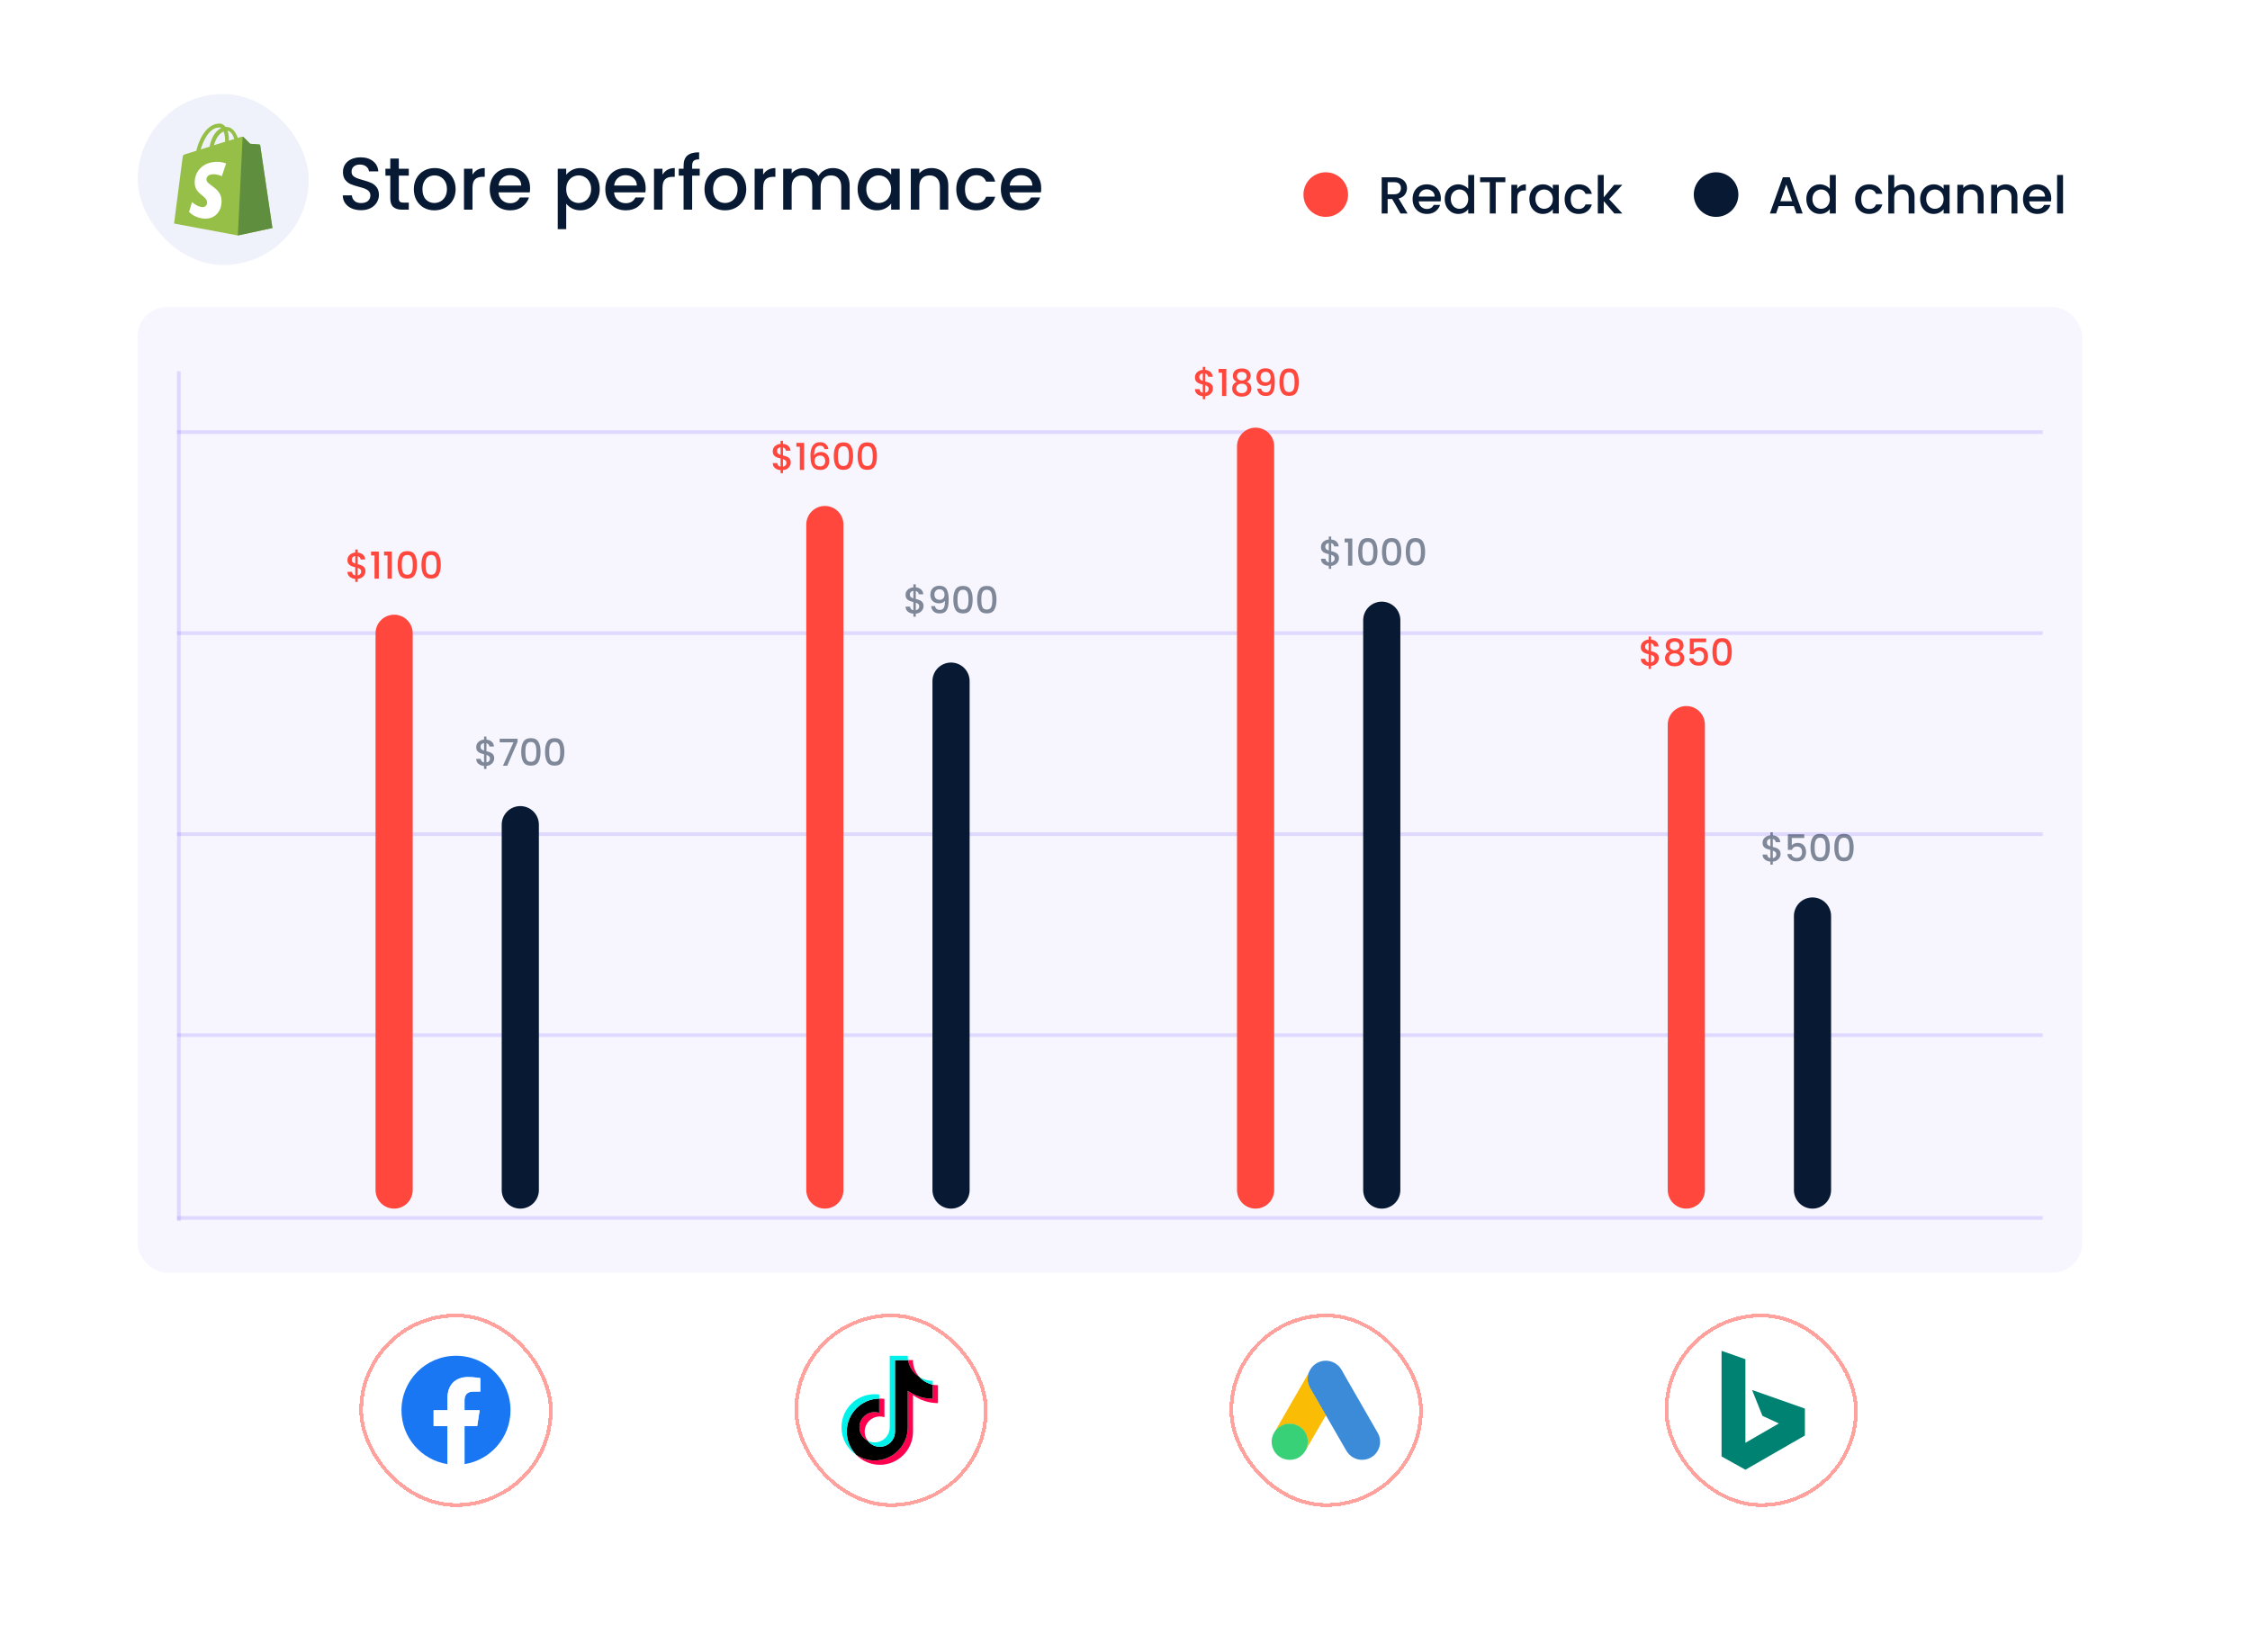 <svg width="602" height="442" viewBox="0 0 602 442" fill="none" xmlns="http://www.w3.org/2000/svg">
<g filter="url(#filter0_d_9624_21360)">
<rect x="10" y="10" width="573.887" height="413.243" rx="11.935" fill="white"/>
</g>
<path d="M96.611 56.252C95.682 56.252 94.847 56.092 94.104 55.774C93.362 55.443 92.778 54.978 92.354 54.382C91.929 53.785 91.717 53.089 91.717 52.293H94.144C94.197 52.89 94.429 53.38 94.84 53.765C95.265 54.15 95.855 54.342 96.611 54.342C97.393 54.342 98.003 54.156 98.441 53.785C98.878 53.4 99.097 52.91 99.097 52.313C99.097 51.849 98.958 51.471 98.68 51.179C98.414 50.887 98.076 50.662 97.665 50.503C97.267 50.344 96.71 50.171 95.994 49.986C95.092 49.747 94.356 49.508 93.786 49.269C93.229 49.017 92.752 48.633 92.354 48.116C91.956 47.599 91.757 46.909 91.757 46.047C91.757 45.251 91.956 44.555 92.354 43.958C92.752 43.361 93.309 42.904 94.025 42.586C94.741 42.267 95.57 42.108 96.511 42.108C97.851 42.108 98.945 42.446 99.793 43.123C100.655 43.786 101.133 44.701 101.226 45.868H98.719C98.68 45.364 98.441 44.933 98.003 44.575C97.566 44.217 96.989 44.038 96.272 44.038C95.623 44.038 95.092 44.204 94.681 44.535C94.27 44.867 94.064 45.344 94.064 45.967C94.064 46.392 94.191 46.743 94.442 47.022C94.708 47.287 95.039 47.499 95.437 47.658C95.835 47.817 96.379 47.99 97.068 48.175C97.983 48.427 98.726 48.679 99.296 48.931C99.88 49.183 100.37 49.574 100.768 50.105C101.179 50.622 101.385 51.318 101.385 52.194C101.385 52.896 101.192 53.559 100.808 54.183C100.437 54.806 99.886 55.31 99.157 55.695C98.441 56.066 97.592 56.252 96.611 56.252ZM106.706 47.002V53.069C106.706 53.48 106.799 53.778 106.985 53.964C107.184 54.136 107.515 54.223 107.979 54.223H109.372V56.112H107.581C106.56 56.112 105.778 55.874 105.234 55.396C104.691 54.919 104.419 54.143 104.419 53.069V47.002H103.126V45.152H104.419V42.426H106.706V45.152H109.372V47.002H106.706ZM116.216 56.291C115.182 56.291 114.247 56.059 113.411 55.595C112.576 55.118 111.919 54.455 111.442 53.606C110.965 52.744 110.726 51.749 110.726 50.622C110.726 49.508 110.971 48.52 111.462 47.658C111.953 46.796 112.622 46.133 113.471 45.669C114.32 45.205 115.268 44.973 116.316 44.973C117.363 44.973 118.311 45.205 119.16 45.669C120.009 46.133 120.679 46.796 121.169 47.658C121.66 48.52 121.905 49.508 121.905 50.622C121.905 51.736 121.653 52.724 121.149 53.586C120.645 54.448 119.956 55.118 119.081 55.595C118.219 56.059 117.264 56.291 116.216 56.291ZM116.216 54.322C116.8 54.322 117.343 54.183 117.847 53.904C118.364 53.626 118.782 53.208 119.1 52.651C119.419 52.094 119.578 51.418 119.578 50.622C119.578 49.826 119.425 49.157 119.12 48.613C118.815 48.056 118.411 47.638 117.907 47.36C117.403 47.081 116.859 46.942 116.276 46.942C115.692 46.942 115.149 47.081 114.645 47.36C114.154 47.638 113.763 48.056 113.471 48.613C113.179 49.157 113.033 49.826 113.033 50.622C113.033 51.802 113.332 52.717 113.928 53.367C114.538 54.004 115.301 54.322 116.216 54.322ZM126.415 46.743C126.746 46.186 127.184 45.755 127.728 45.45C128.285 45.132 128.941 44.973 129.697 44.973V47.32H129.12C128.231 47.32 127.555 47.545 127.091 47.996C126.64 48.447 126.415 49.23 126.415 50.344V56.112H124.147V45.152H126.415V46.743ZM141.827 50.364C141.827 50.775 141.8 51.146 141.747 51.477H133.373C133.439 52.353 133.764 53.056 134.347 53.586C134.931 54.117 135.647 54.382 136.496 54.382C137.716 54.382 138.578 53.871 139.082 52.85H141.528C141.197 53.858 140.594 54.687 139.718 55.337C138.856 55.973 137.782 56.291 136.496 56.291C135.448 56.291 134.507 56.059 133.671 55.595C132.849 55.118 132.199 54.455 131.722 53.606C131.257 52.744 131.025 51.749 131.025 50.622C131.025 49.495 131.251 48.507 131.702 47.658C132.166 46.796 132.809 46.133 133.631 45.669C134.467 45.205 135.422 44.973 136.496 44.973C137.53 44.973 138.452 45.198 139.261 45.649C140.07 46.1 140.7 46.736 141.151 47.559C141.601 48.368 141.827 49.303 141.827 50.364ZM139.46 49.647C139.446 48.812 139.148 48.142 138.565 47.638C137.981 47.134 137.258 46.882 136.396 46.882C135.614 46.882 134.944 47.134 134.387 47.638C133.83 48.129 133.499 48.799 133.393 49.647H139.46ZM151.493 46.763C151.878 46.259 152.402 45.835 153.065 45.49C153.728 45.145 154.477 44.973 155.313 44.973C156.268 44.973 157.136 45.211 157.919 45.689C158.714 46.153 159.338 46.809 159.788 47.658C160.239 48.507 160.465 49.482 160.465 50.582C160.465 51.683 160.239 52.671 159.788 53.546C159.338 54.408 158.714 55.084 157.919 55.575C157.136 56.053 156.268 56.291 155.313 56.291C154.477 56.291 153.735 56.126 153.085 55.794C152.435 55.449 151.905 55.025 151.493 54.521V61.324H149.226V45.152H151.493V46.763ZM158.157 50.582C158.157 49.826 157.998 49.177 157.68 48.633C157.375 48.076 156.964 47.658 156.447 47.38C155.943 47.088 155.399 46.942 154.815 46.942C154.245 46.942 153.701 47.088 153.184 47.38C152.68 47.671 152.269 48.096 151.951 48.653C151.646 49.21 151.493 49.866 151.493 50.622C151.493 51.378 151.646 52.041 151.951 52.611C152.269 53.168 152.68 53.593 153.184 53.884C153.701 54.176 154.245 54.322 154.815 54.322C155.399 54.322 155.943 54.176 156.447 53.884C156.964 53.579 157.375 53.142 157.68 52.572C157.998 52.001 158.157 51.338 158.157 50.582ZM172.753 50.364C172.753 50.775 172.726 51.146 172.673 51.477H164.299C164.365 52.353 164.69 53.056 165.273 53.586C165.857 54.117 166.573 54.382 167.422 54.382C168.642 54.382 169.504 53.871 170.008 52.85H172.454C172.123 53.858 171.52 54.687 170.644 55.337C169.782 55.973 168.708 56.291 167.422 56.291C166.374 56.291 165.433 56.059 164.597 55.595C163.775 55.118 163.125 54.455 162.648 53.606C162.184 52.744 161.951 51.749 161.951 50.622C161.951 49.495 162.177 48.507 162.628 47.658C163.092 46.796 163.735 46.133 164.557 45.669C165.393 45.205 166.348 44.973 167.422 44.973C168.456 44.973 169.378 45.198 170.187 45.649C170.996 46.1 171.626 46.736 172.077 47.559C172.527 48.368 172.753 49.303 172.753 50.364ZM170.386 49.647C170.372 48.812 170.074 48.142 169.491 47.638C168.907 47.134 168.184 46.882 167.322 46.882C166.54 46.882 165.87 47.134 165.313 47.638C164.756 48.129 164.425 48.799 164.319 49.647H170.386ZM177.252 46.743C177.584 46.186 178.021 45.755 178.565 45.45C179.122 45.132 179.778 44.973 180.534 44.973V47.32H179.958C179.069 47.32 178.393 47.545 177.929 47.996C177.478 48.447 177.252 49.23 177.252 50.344V56.112H174.985V45.152H177.252V46.743ZM187.214 47.002H185.185V56.112H182.897V47.002H181.604V45.152H182.897V44.376C182.897 43.116 183.229 42.201 183.892 41.631C184.568 41.047 185.623 40.756 187.055 40.756V42.645C186.365 42.645 185.881 42.778 185.603 43.043C185.324 43.295 185.185 43.739 185.185 44.376V45.152H187.214V47.002ZM193.978 56.291C192.943 56.291 192.009 56.059 191.173 55.595C190.338 55.118 189.681 54.455 189.204 53.606C188.726 52.744 188.488 51.749 188.488 50.622C188.488 49.508 188.733 48.52 189.224 47.658C189.714 46.796 190.384 46.133 191.233 45.669C192.082 45.205 193.03 44.973 194.077 44.973C195.125 44.973 196.073 45.205 196.922 45.669C197.771 46.133 198.44 46.796 198.931 47.658C199.422 48.52 199.667 49.508 199.667 50.622C199.667 51.736 199.415 52.724 198.911 53.586C198.407 54.448 197.718 55.118 196.842 55.595C195.98 56.059 195.026 56.291 193.978 56.291ZM193.978 54.322C194.561 54.322 195.105 54.183 195.609 53.904C196.126 53.626 196.544 53.208 196.862 52.651C197.181 52.094 197.34 51.418 197.34 50.622C197.34 49.826 197.187 49.157 196.882 48.613C196.577 48.056 196.173 47.638 195.669 47.36C195.165 47.081 194.621 46.942 194.038 46.942C193.454 46.942 192.91 47.081 192.406 47.36C191.916 47.638 191.525 48.056 191.233 48.613C190.941 49.157 190.795 49.826 190.795 50.622C190.795 51.802 191.094 52.717 191.69 53.367C192.3 54.004 193.063 54.322 193.978 54.322ZM204.176 46.743C204.508 46.186 204.946 45.755 205.489 45.45C206.046 45.132 206.703 44.973 207.459 44.973V47.32H206.882C205.993 47.32 205.317 47.545 204.853 47.996C204.402 48.447 204.176 49.23 204.176 50.344V56.112H201.909V45.152H204.176V46.743ZM222.811 44.973C223.673 44.973 224.442 45.152 225.119 45.51C225.808 45.868 226.345 46.398 226.73 47.101C227.128 47.804 227.327 48.653 227.327 49.647V56.112H225.079V49.986C225.079 49.004 224.834 48.255 224.343 47.738C223.852 47.207 223.183 46.942 222.334 46.942C221.485 46.942 220.809 47.207 220.305 47.738C219.814 48.255 219.569 49.004 219.569 49.986V56.112H217.321V49.986C217.321 49.004 217.076 48.255 216.585 47.738C216.094 47.207 215.425 46.942 214.576 46.942C213.727 46.942 213.051 47.207 212.547 47.738C212.056 48.255 211.811 49.004 211.811 49.986V56.112H209.543V45.152H211.811V46.405C212.182 45.954 212.653 45.603 213.223 45.351C213.793 45.099 214.403 44.973 215.053 44.973C215.929 44.973 216.711 45.158 217.401 45.53C218.09 45.901 218.621 46.438 218.992 47.141C219.323 46.478 219.841 45.954 220.543 45.569C221.246 45.172 222.002 44.973 222.811 44.973ZM229.456 50.582C229.456 49.482 229.682 48.507 230.133 47.658C230.597 46.809 231.22 46.153 232.003 45.689C232.798 45.211 233.674 44.973 234.628 44.973C235.49 44.973 236.24 45.145 236.876 45.49C237.526 45.822 238.043 46.239 238.428 46.743V45.152H240.715V56.112H238.428V54.481C238.043 54.998 237.519 55.429 236.856 55.774C236.193 56.119 235.437 56.291 234.589 56.291C233.647 56.291 232.785 56.053 232.003 55.575C231.22 55.084 230.597 54.408 230.133 53.546C229.682 52.671 229.456 51.683 229.456 50.582ZM238.428 50.622C238.428 49.866 238.269 49.21 237.95 48.653C237.645 48.096 237.241 47.671 236.737 47.38C236.233 47.088 235.689 46.942 235.106 46.942C234.522 46.942 233.979 47.088 233.475 47.38C232.971 47.658 232.56 48.076 232.241 48.633C231.936 49.177 231.784 49.826 231.784 50.582C231.784 51.338 231.936 52.001 232.241 52.572C232.56 53.142 232.971 53.579 233.475 53.884C233.992 54.176 234.536 54.322 235.106 54.322C235.689 54.322 236.233 54.176 236.737 53.884C237.241 53.593 237.645 53.168 237.95 52.611C238.269 52.041 238.428 51.378 238.428 50.622ZM249.224 44.973C250.086 44.973 250.855 45.152 251.531 45.51C252.221 45.868 252.758 46.398 253.143 47.101C253.527 47.804 253.719 48.653 253.719 49.647V56.112H251.472V49.986C251.472 49.004 251.226 48.255 250.736 47.738C250.245 47.207 249.575 46.942 248.727 46.942C247.878 46.942 247.202 47.207 246.698 47.738C246.207 48.255 245.962 49.004 245.962 49.986V56.112H243.694V45.152H245.962V46.405C246.333 45.954 246.804 45.603 247.374 45.351C247.957 45.099 248.574 44.973 249.224 44.973ZM255.856 50.622C255.856 49.495 256.082 48.507 256.533 47.658C256.997 46.796 257.633 46.133 258.442 45.669C259.251 45.205 260.179 44.973 261.227 44.973C262.553 44.973 263.647 45.291 264.509 45.928C265.384 46.551 265.975 47.446 266.28 48.613H263.833C263.634 48.069 263.316 47.645 262.878 47.34C262.44 47.035 261.89 46.882 261.227 46.882C260.299 46.882 259.556 47.214 258.999 47.877C258.455 48.527 258.184 49.442 258.184 50.622C258.184 51.802 258.455 52.724 258.999 53.387C259.556 54.05 260.299 54.382 261.227 54.382C262.54 54.382 263.409 53.805 263.833 52.651H266.28C265.961 53.765 265.365 54.654 264.489 55.317C263.614 55.966 262.527 56.291 261.227 56.291C260.179 56.291 259.251 56.059 258.442 55.595C257.633 55.118 256.997 54.455 256.533 53.606C256.082 52.744 255.856 51.749 255.856 50.622ZM278.585 50.364C278.585 50.775 278.559 51.146 278.506 51.477H270.131C270.197 52.353 270.522 53.056 271.106 53.586C271.689 54.117 272.405 54.382 273.254 54.382C274.474 54.382 275.336 53.871 275.84 52.85H278.287C277.955 53.858 277.352 54.687 276.477 55.337C275.615 55.973 274.54 56.291 273.254 56.291C272.206 56.291 271.265 56.059 270.429 55.595C269.607 55.118 268.957 54.455 268.48 53.606C268.016 52.744 267.784 51.749 267.784 50.622C267.784 49.495 268.009 48.507 268.46 47.658C268.924 46.796 269.567 46.133 270.39 45.669C271.225 45.205 272.18 44.973 273.254 44.973C274.288 44.973 275.21 45.198 276.019 45.649C276.828 46.1 277.458 46.736 277.909 47.559C278.36 48.368 278.585 49.303 278.585 50.364ZM276.218 49.647C276.205 48.812 275.906 48.142 275.323 47.638C274.739 47.134 274.017 46.882 273.155 46.882C272.372 46.882 271.702 47.134 271.145 47.638C270.588 48.129 270.257 48.799 270.151 49.647H276.218Z" fill="#081A33"/>
<rect opacity="0.3" x="36.773" y="82.172" width="520.34" height="258.424" rx="7.957" fill="#E4E0FF"/>
<line x1="47.851" y1="99.347" x2="47.851" y2="326.753" stroke="#7E65FF" stroke-opacity="0.2" stroke-width="0.995"/>
<line x1="546.536" y1="325.931" x2="47.356" y2="325.931" stroke="#7E65FF" stroke-opacity="0.2" stroke-width="0.995"/>
<line x1="546.534" y1="277.027" x2="47.354" y2="277.027" stroke="#7E65FF" stroke-opacity="0.2" stroke-width="0.995"/>
<line x1="546.534" y1="223.232" x2="47.354" y2="223.232" stroke="#7E65FF" stroke-opacity="0.2" stroke-width="0.995"/>
<line x1="546.534" y1="169.436" x2="47.354" y2="169.436" stroke="#7E65FF" stroke-opacity="0.2" stroke-width="0.995"/>
<line x1="546.534" y1="115.642" x2="47.354" y2="115.642" stroke="#7E65FF" stroke-opacity="0.2" stroke-width="0.995"/>
<path d="M105.451 169.478L105.451 318.479" stroke="#FF473D" stroke-width="9.946" stroke-linecap="round"/>
<path d="M139.209 220.697L139.209 318.479" stroke="#081A33" stroke-width="9.946" stroke-linecap="round"/>
<path d="M97.78 152.899C97.78 153.23 97.697 153.542 97.531 153.834C97.372 154.126 97.133 154.371 96.815 154.57C96.503 154.769 96.132 154.888 95.701 154.928V155.733H95.054V154.928C94.431 154.868 93.927 154.673 93.543 154.341C93.158 154.009 92.966 153.572 92.966 153.028H94.179C94.199 153.287 94.282 153.502 94.428 153.675C94.574 153.84 94.783 153.946 95.054 153.993V151.805C94.61 151.692 94.249 151.579 93.97 151.467C93.692 151.347 93.453 151.162 93.254 150.91C93.062 150.658 92.966 150.313 92.966 149.875C92.966 149.325 93.158 148.871 93.543 148.513C93.927 148.148 94.431 147.936 95.054 147.876V147.07H95.701V147.876C96.284 147.929 96.752 148.115 97.103 148.433C97.461 148.745 97.664 149.176 97.71 149.726H96.497C96.477 149.521 96.397 149.338 96.258 149.179C96.119 149.013 95.933 148.901 95.701 148.841V150.989C96.145 151.095 96.507 151.208 96.785 151.327C97.064 151.44 97.299 151.622 97.491 151.874C97.683 152.12 97.78 152.461 97.78 152.899ZM94.12 149.816C94.12 150.087 94.199 150.3 94.358 150.452C94.524 150.605 94.756 150.727 95.054 150.82V148.811C94.769 148.844 94.54 148.947 94.368 149.119C94.202 149.292 94.12 149.524 94.12 149.816ZM95.701 153.993C95.993 153.946 96.221 153.83 96.387 153.645C96.553 153.453 96.636 153.224 96.636 152.959C96.636 152.693 96.553 152.488 96.387 152.342C96.228 152.189 95.999 152.067 95.701 151.974V153.993ZM99.285 148.652V147.617H101.354V154.868H100.21V148.652H99.285ZM102.763 148.652V147.617H104.831V154.868H103.688V148.652H102.763ZM106.389 151.148C106.389 150.001 106.581 149.106 106.966 148.463C107.357 147.813 108.027 147.488 108.975 147.488C109.923 147.488 110.59 147.813 110.974 148.463C111.365 149.106 111.561 150.001 111.561 151.148C111.561 152.309 111.365 153.217 110.974 153.874C110.59 154.523 109.923 154.848 108.975 154.848C108.027 154.848 107.357 154.523 106.966 153.874C106.581 153.217 106.389 152.309 106.389 151.148ZM110.447 151.148C110.447 150.611 110.411 150.157 110.338 149.786C110.271 149.414 110.132 149.113 109.92 148.881C109.708 148.642 109.393 148.523 108.975 148.523C108.557 148.523 108.242 148.642 108.03 148.881C107.818 149.113 107.675 149.414 107.602 149.786C107.536 150.157 107.503 150.611 107.503 151.148C107.503 151.705 107.536 152.173 107.602 152.551C107.669 152.929 107.808 153.234 108.02 153.466C108.239 153.698 108.557 153.814 108.975 153.814C109.393 153.814 109.708 153.698 109.92 153.466C110.139 153.234 110.281 152.929 110.348 152.551C110.414 152.173 110.447 151.705 110.447 151.148ZM112.761 151.148C112.761 150.001 112.953 149.106 113.338 148.463C113.729 147.813 114.399 147.488 115.347 147.488C116.295 147.488 116.961 147.813 117.346 148.463C117.737 149.106 117.933 150.001 117.933 151.148C117.933 152.309 117.737 153.217 117.346 153.874C116.961 154.523 116.295 154.848 115.347 154.848C114.399 154.848 113.729 154.523 113.338 153.874C112.953 153.217 112.761 152.309 112.761 151.148ZM116.819 151.148C116.819 150.611 116.782 150.157 116.709 149.786C116.643 149.414 116.504 149.113 116.292 148.881C116.079 148.642 115.764 148.523 115.347 148.523C114.929 148.523 114.614 148.642 114.402 148.881C114.19 149.113 114.047 149.414 113.974 149.786C113.908 150.157 113.875 150.611 113.875 151.148C113.875 151.705 113.908 152.173 113.974 152.551C114.04 152.929 114.18 153.234 114.392 153.466C114.611 153.698 114.929 153.814 115.347 153.814C115.764 153.814 116.079 153.698 116.292 153.466C116.51 153.234 116.653 152.929 116.719 152.551C116.786 152.173 116.819 151.705 116.819 151.148Z" fill="#FF473D"/>
<path d="M211.571 123.797C211.571 124.128 211.488 124.44 211.322 124.732C211.163 125.023 210.924 125.269 210.606 125.468C210.294 125.667 209.923 125.786 209.492 125.826V126.631H208.845V125.826C208.222 125.766 207.718 125.571 207.334 125.239C206.949 124.907 206.757 124.47 206.757 123.926H207.97C207.99 124.185 208.073 124.4 208.219 124.573C208.365 124.738 208.574 124.844 208.845 124.891V122.703C208.401 122.59 208.04 122.477 207.761 122.365C207.483 122.245 207.244 122.06 207.045 121.808C206.853 121.556 206.757 121.211 206.757 120.773C206.757 120.223 206.949 119.769 207.334 119.411C207.718 119.046 208.222 118.834 208.845 118.774V117.968H209.492V118.774C210.075 118.827 210.543 119.013 210.894 119.331C211.252 119.643 211.455 120.074 211.501 120.624H210.288C210.268 120.418 210.188 120.236 210.049 120.077C209.91 119.911 209.724 119.798 209.492 119.739V121.887C209.936 121.993 210.298 122.106 210.576 122.225C210.855 122.338 211.09 122.52 211.282 122.772C211.475 123.018 211.571 123.359 211.571 123.797ZM207.911 120.714C207.911 120.985 207.99 121.198 208.149 121.35C208.315 121.503 208.547 121.625 208.845 121.718V119.709C208.56 119.742 208.332 119.845 208.159 120.017C207.993 120.19 207.911 120.422 207.911 120.714ZM209.492 124.891C209.784 124.844 210.012 124.728 210.178 124.543C210.344 124.35 210.427 124.122 210.427 123.856C210.427 123.591 210.344 123.386 210.178 123.24C210.019 123.087 209.79 122.965 209.492 122.872V124.891ZM213.076 119.55V118.515H215.145V125.766H214.001V119.55H213.076ZM220.602 120.196C220.529 119.891 220.396 119.663 220.204 119.51C220.012 119.358 219.743 119.281 219.398 119.281C218.874 119.281 218.483 119.484 218.225 119.888C217.966 120.286 217.83 120.949 217.817 121.877C217.989 121.585 218.241 121.36 218.573 121.201C218.904 121.042 219.262 120.962 219.647 120.962C220.085 120.962 220.469 121.058 220.801 121.251C221.139 121.436 221.401 121.708 221.586 122.066C221.779 122.424 221.875 122.852 221.875 123.349C221.875 123.813 221.782 124.228 221.596 124.592C221.417 124.957 221.149 125.246 220.791 125.458C220.433 125.663 220.002 125.766 219.498 125.766C218.815 125.766 218.278 125.617 217.886 125.319C217.502 125.014 217.23 124.586 217.071 124.035C216.918 123.485 216.842 122.799 216.842 121.977C216.842 119.55 217.697 118.336 219.408 118.336C220.071 118.336 220.592 118.515 220.97 118.873C221.354 119.232 221.58 119.672 221.646 120.196H220.602ZM219.398 121.917C218.994 121.917 218.649 122.04 218.364 122.285C218.085 122.524 217.946 122.872 217.946 123.329C217.946 123.787 218.075 124.152 218.334 124.423C218.599 124.689 218.967 124.821 219.438 124.821C219.856 124.821 220.184 124.692 220.423 124.433C220.668 124.175 220.791 123.83 220.791 123.399C220.791 122.948 220.671 122.59 220.433 122.325C220.201 122.053 219.856 121.917 219.398 121.917ZM223.084 122.046C223.084 120.899 223.277 120.004 223.661 119.361C224.052 118.711 224.722 118.386 225.67 118.386C226.618 118.386 227.285 118.711 227.669 119.361C228.061 120.004 228.256 120.899 228.256 122.046C228.256 123.207 228.061 124.115 227.669 124.772C227.285 125.421 226.618 125.746 225.67 125.746C224.722 125.746 224.052 125.421 223.661 124.772C223.277 124.115 223.084 123.207 223.084 122.046ZM227.142 122.046C227.142 121.509 227.106 121.055 227.033 120.684C226.967 120.312 226.827 120.011 226.615 119.779C226.403 119.54 226.088 119.421 225.67 119.421C225.253 119.421 224.938 119.54 224.725 119.779C224.513 120.011 224.371 120.312 224.298 120.684C224.231 121.055 224.198 121.509 224.198 122.046C224.198 122.603 224.231 123.071 224.298 123.449C224.364 123.827 224.503 124.132 224.715 124.364C224.934 124.596 225.253 124.712 225.67 124.712C226.088 124.712 226.403 124.596 226.615 124.364C226.834 124.132 226.977 123.827 227.043 123.449C227.109 123.071 227.142 122.603 227.142 122.046ZM229.456 122.046C229.456 120.899 229.648 120.004 230.033 119.361C230.424 118.711 231.094 118.386 232.042 118.386C232.99 118.386 233.657 118.711 234.041 119.361C234.432 120.004 234.628 120.899 234.628 122.046C234.628 123.207 234.432 124.115 234.041 124.772C233.657 125.421 232.99 125.746 232.042 125.746C231.094 125.746 230.424 125.421 230.033 124.772C229.648 124.115 229.456 123.207 229.456 122.046ZM233.514 122.046C233.514 121.509 233.477 121.055 233.405 120.684C233.338 120.312 233.199 120.011 232.987 119.779C232.775 119.54 232.46 119.421 232.042 119.421C231.624 119.421 231.309 119.54 231.097 119.779C230.885 120.011 230.742 120.312 230.669 120.684C230.603 121.055 230.57 121.509 230.57 122.046C230.57 122.603 230.603 123.071 230.669 123.449C230.736 123.827 230.875 124.132 231.087 124.364C231.306 124.596 231.624 124.712 232.042 124.712C232.46 124.712 232.775 124.596 232.987 124.364C233.206 124.132 233.348 123.827 233.415 123.449C233.481 123.071 233.514 122.603 233.514 122.046Z" fill="#FF473D"/>
<path d="M324.534 104.008C324.534 104.339 324.451 104.651 324.286 104.943C324.127 105.234 323.888 105.48 323.57 105.679C323.258 105.878 322.887 105.997 322.456 106.037V106.842H321.809V106.037C321.186 105.977 320.682 105.781 320.297 105.45C319.913 105.118 319.72 104.681 319.72 104.137H320.934C320.954 104.396 321.037 104.611 321.182 104.784C321.328 104.949 321.537 105.055 321.809 105.102V102.914C321.365 102.801 321.003 102.688 320.725 102.576C320.446 102.456 320.208 102.27 320.009 102.019C319.817 101.767 319.72 101.422 319.72 100.984C319.72 100.434 319.913 99.98 320.297 99.621C320.682 99.257 321.186 99.045 321.809 98.985V98.179H322.456V98.985C323.039 99.038 323.507 99.224 323.858 99.542C324.216 99.854 324.418 100.285 324.465 100.835H323.251C323.231 100.629 323.152 100.447 323.013 100.288C322.873 100.122 322.688 100.009 322.456 99.95V102.098C322.9 102.204 323.261 102.317 323.54 102.436C323.818 102.549 324.054 102.731 324.246 102.983C324.438 103.229 324.534 103.57 324.534 104.008ZM320.874 100.924C320.874 101.196 320.954 101.408 321.113 101.561C321.279 101.714 321.511 101.836 321.809 101.929V99.92C321.524 99.953 321.295 100.056 321.123 100.228C320.957 100.401 320.874 100.633 320.874 100.924ZM322.456 105.102C322.747 105.055 322.976 104.939 323.142 104.754C323.308 104.561 323.391 104.333 323.391 104.067C323.391 103.802 323.308 103.597 323.142 103.451C322.983 103.298 322.754 103.176 322.456 103.083V105.102ZM326.04 99.761V98.726H328.109V105.977H326.965V99.761H326.04ZM330.89 102.188C330.2 101.843 329.855 101.299 329.855 100.556C329.855 100.198 329.945 99.87 330.124 99.572C330.303 99.273 330.572 99.038 330.93 98.866C331.288 98.687 331.725 98.597 332.243 98.597C332.753 98.597 333.187 98.687 333.545 98.866C333.91 99.038 334.182 99.273 334.361 99.572C334.54 99.87 334.63 100.198 334.63 100.556C334.63 100.928 334.533 101.256 334.341 101.541C334.155 101.82 333.907 102.035 333.595 102.188C333.973 102.327 334.272 102.556 334.49 102.874C334.709 103.186 334.819 103.554 334.819 103.978C334.819 104.409 334.709 104.79 334.49 105.122C334.272 105.453 333.966 105.709 333.575 105.888C333.184 106.067 332.74 106.156 332.243 106.156C331.745 106.156 331.301 106.067 330.91 105.888C330.525 105.709 330.223 105.453 330.005 105.122C329.786 104.79 329.676 104.409 329.676 103.978C329.676 103.547 329.786 103.176 330.005 102.864C330.223 102.552 330.519 102.327 330.89 102.188ZM333.545 100.696C333.545 100.324 333.429 100.039 333.197 99.84C332.965 99.641 332.647 99.542 332.243 99.542C331.845 99.542 331.53 99.641 331.298 99.84C331.066 100.039 330.95 100.328 330.95 100.706C330.95 101.037 331.069 101.309 331.308 101.521C331.553 101.727 331.865 101.83 332.243 101.83C332.62 101.83 332.932 101.723 333.177 101.511C333.423 101.299 333.545 101.027 333.545 100.696ZM332.243 102.685C331.805 102.685 331.447 102.794 331.168 103.013C330.896 103.225 330.761 103.534 330.761 103.938C330.761 104.316 330.893 104.624 331.158 104.863C331.424 105.095 331.785 105.211 332.243 105.211C332.693 105.211 333.048 105.092 333.307 104.853C333.572 104.614 333.705 104.309 333.705 103.938C333.705 103.54 333.569 103.232 333.297 103.013C333.032 102.794 332.68 102.685 332.243 102.685ZM337.421 104.008C337.488 104.339 337.63 104.591 337.849 104.764C338.068 104.936 338.363 105.022 338.734 105.022C339.205 105.022 339.55 104.837 339.769 104.465C339.987 104.094 340.097 103.461 340.097 102.566C339.938 102.791 339.712 102.967 339.421 103.093C339.135 103.212 338.824 103.272 338.486 103.272C338.055 103.272 337.663 103.186 337.312 103.013C336.961 102.834 336.682 102.572 336.476 102.227C336.278 101.876 336.178 101.452 336.178 100.954C336.178 100.225 336.39 99.645 336.815 99.214C337.246 98.776 337.836 98.557 338.585 98.557C339.487 98.557 340.127 98.859 340.505 99.462C340.889 100.059 341.082 100.978 341.082 102.217C341.082 103.073 341.009 103.772 340.863 104.316C340.723 104.86 340.478 105.271 340.127 105.549C339.775 105.828 339.288 105.967 338.665 105.967C337.955 105.967 337.408 105.781 337.024 105.41C336.639 105.039 336.423 104.571 336.377 104.008H337.421ZM338.685 102.317C339.082 102.317 339.394 102.194 339.619 101.949C339.852 101.697 339.968 101.365 339.968 100.954C339.968 100.497 339.845 100.142 339.6 99.89C339.361 99.632 339.033 99.502 338.615 99.502C338.197 99.502 337.866 99.635 337.62 99.9C337.382 100.159 337.262 100.5 337.262 100.924C337.262 101.329 337.378 101.664 337.61 101.929C337.849 102.188 338.207 102.317 338.685 102.317ZM342.322 102.257C342.322 101.11 342.515 100.215 342.899 99.572C343.291 98.922 343.96 98.597 344.908 98.597C345.857 98.597 346.523 98.922 346.908 99.572C347.299 100.215 347.494 101.11 347.494 102.257C347.494 103.418 347.299 104.326 346.908 104.982C346.523 105.632 345.857 105.957 344.908 105.957C343.96 105.957 343.291 105.632 342.899 104.982C342.515 104.326 342.322 103.418 342.322 102.257ZM346.38 102.257C346.38 101.72 346.344 101.266 346.271 100.895C346.205 100.523 346.065 100.222 345.853 99.99C345.641 99.751 345.326 99.632 344.908 99.632C344.491 99.632 344.176 99.751 343.964 99.99C343.751 100.222 343.609 100.523 343.536 100.895C343.47 101.266 343.436 101.72 343.436 102.257C343.436 102.814 343.47 103.282 343.536 103.66C343.602 104.038 343.741 104.343 343.954 104.575C344.172 104.807 344.491 104.923 344.908 104.923C345.326 104.923 345.641 104.807 345.853 104.575C346.072 104.343 346.215 104.038 346.281 103.66C346.347 103.282 346.38 102.814 346.38 102.257Z" fill="#FF473D"/>
<path d="M443.825 176.18C443.825 176.512 443.742 176.823 443.576 177.115C443.417 177.407 443.178 177.652 442.86 177.851C442.548 178.05 442.177 178.169 441.746 178.209V179.015H441.1V178.209C440.476 178.149 439.972 177.954 439.588 177.622C439.203 177.291 439.011 176.853 439.011 176.309H440.224C440.244 176.568 440.327 176.783 440.473 176.956C440.619 177.122 440.828 177.228 441.1 177.274V175.086C440.655 174.973 440.294 174.861 440.015 174.748C439.737 174.629 439.498 174.443 439.299 174.191C439.107 173.939 439.011 173.594 439.011 173.156C439.011 172.606 439.203 172.152 439.588 171.794C439.972 171.429 440.476 171.217 441.1 171.157V170.352H441.746V171.157C442.33 171.21 442.797 171.396 443.148 171.714C443.507 172.026 443.709 172.457 443.755 173.007H442.542C442.522 172.802 442.442 172.619 442.303 172.46C442.164 172.295 441.978 172.182 441.746 172.122V174.27C442.19 174.377 442.552 174.489 442.83 174.609C443.109 174.721 443.344 174.904 443.536 175.156C443.729 175.401 443.825 175.742 443.825 176.18ZM440.165 173.097C440.165 173.369 440.244 173.581 440.403 173.733C440.569 173.886 440.801 174.009 441.1 174.101V172.092C440.814 172.125 440.586 172.228 440.413 172.401C440.248 172.573 440.165 172.805 440.165 173.097ZM441.746 177.274C442.038 177.228 442.267 177.112 442.432 176.926C442.598 176.734 442.681 176.505 442.681 176.24C442.681 175.975 442.598 175.769 442.432 175.623C442.273 175.471 442.044 175.348 441.746 175.255V177.274ZM446.703 174.36C446.013 174.015 445.669 173.471 445.669 172.729C445.669 172.371 445.758 172.043 445.937 171.744C446.116 171.446 446.385 171.21 446.743 171.038C447.101 170.859 447.539 170.769 448.056 170.769C448.566 170.769 449.001 170.859 449.359 171.038C449.723 171.21 449.995 171.446 450.174 171.744C450.353 172.043 450.443 172.371 450.443 172.729C450.443 173.1 450.347 173.428 450.154 173.713C449.969 173.992 449.72 174.207 449.408 174.36C449.786 174.499 450.085 174.728 450.304 175.046C450.522 175.358 450.632 175.726 450.632 176.15C450.632 176.581 450.522 176.963 450.304 177.294C450.085 177.626 449.78 177.881 449.389 178.06C448.997 178.239 448.553 178.328 448.056 178.328C447.558 178.328 447.114 178.239 446.723 178.06C446.338 177.881 446.037 177.626 445.818 177.294C445.599 176.963 445.49 176.581 445.49 176.15C445.49 175.719 445.599 175.348 445.818 175.036C446.037 174.725 446.332 174.499 446.703 174.36ZM449.359 172.868C449.359 172.497 449.243 172.212 449.011 172.013C448.778 171.814 448.46 171.714 448.056 171.714C447.658 171.714 447.343 171.814 447.111 172.013C446.879 172.212 446.763 172.5 446.763 172.878C446.763 173.21 446.882 173.481 447.121 173.694C447.366 173.899 447.678 174.002 448.056 174.002C448.434 174.002 448.745 173.896 448.991 173.684C449.236 173.471 449.359 173.2 449.359 172.868ZM448.056 174.857C447.618 174.857 447.26 174.967 446.982 175.185C446.71 175.398 446.574 175.706 446.574 176.11C446.574 176.488 446.706 176.797 446.972 177.035C447.237 177.268 447.598 177.384 448.056 177.384C448.507 177.384 448.861 177.264 449.12 177.026C449.385 176.787 449.518 176.482 449.518 176.11C449.518 175.713 449.382 175.404 449.11 175.185C448.845 174.967 448.493 174.857 448.056 174.857ZM456.497 171.873H453.165V173.853C453.304 173.667 453.51 173.511 453.782 173.385C454.06 173.259 454.355 173.196 454.667 173.196C455.224 173.196 455.675 173.316 456.02 173.554C456.371 173.793 456.62 174.095 456.765 174.459C456.918 174.824 456.994 175.209 456.994 175.613C456.994 176.104 456.898 176.541 456.706 176.926C456.52 177.304 456.238 177.602 455.86 177.821C455.489 178.04 455.032 178.149 454.488 178.149C453.765 178.149 453.185 177.97 452.747 177.612C452.31 177.254 452.048 176.78 451.962 176.19H453.066C453.138 176.502 453.301 176.75 453.553 176.936C453.805 177.115 454.12 177.205 454.498 177.205C454.969 177.205 455.32 177.062 455.552 176.777C455.791 176.492 455.91 176.114 455.91 175.643C455.91 175.166 455.791 174.801 455.552 174.549C455.313 174.29 454.962 174.161 454.498 174.161C454.173 174.161 453.898 174.244 453.672 174.41C453.453 174.569 453.294 174.788 453.195 175.066H452.121V170.879H456.497V171.873ZM458.175 174.43C458.175 173.282 458.367 172.387 458.751 171.744C459.143 171.094 459.812 170.769 460.761 170.769C461.709 170.769 462.375 171.094 462.76 171.744C463.151 172.387 463.346 173.282 463.346 174.43C463.346 175.59 463.151 176.498 462.76 177.155C462.375 177.805 461.709 178.13 460.761 178.13C459.812 178.13 459.143 177.805 458.751 177.155C458.367 176.498 458.175 175.59 458.175 174.43ZM462.233 174.43C462.233 173.893 462.196 173.438 462.123 173.067C462.057 172.696 461.918 172.394 461.705 172.162C461.493 171.923 461.178 171.804 460.761 171.804C460.343 171.804 460.028 171.923 459.816 172.162C459.603 172.394 459.461 172.696 459.388 173.067C459.322 173.438 459.288 173.893 459.288 174.43C459.288 174.987 459.322 175.454 459.388 175.832C459.454 176.21 459.594 176.515 459.806 176.747C460.025 176.979 460.343 177.095 460.761 177.095C461.178 177.095 461.493 176.979 461.705 176.747C461.924 176.515 462.067 176.21 462.133 175.832C462.199 175.454 462.233 174.987 462.233 174.43Z" fill="#FF473D"/>
<path opacity="0.5" d="M132.233 202.954C132.233 203.286 132.15 203.597 131.984 203.889C131.825 204.181 131.586 204.426 131.268 204.625C130.956 204.824 130.585 204.943 130.154 204.983V205.789H129.508V204.983C128.884 204.923 128.38 204.728 127.996 204.396C127.611 204.065 127.419 203.627 127.419 203.083H128.632C128.652 203.342 128.735 203.557 128.881 203.73C129.027 203.896 129.236 204.002 129.508 204.048V201.86C129.063 201.747 128.702 201.635 128.424 201.522C128.145 201.402 127.906 201.217 127.707 200.965C127.515 200.713 127.419 200.368 127.419 199.93C127.419 199.38 127.611 198.926 127.996 198.568C128.38 198.203 128.884 197.991 129.508 197.931V197.126H130.154V197.931C130.738 197.984 131.205 198.17 131.557 198.488C131.915 198.8 132.117 199.231 132.163 199.781H130.95C130.93 199.576 130.85 199.393 130.711 199.234C130.572 199.068 130.386 198.956 130.154 198.896V201.044C130.598 201.15 130.96 201.263 131.238 201.383C131.517 201.495 131.752 201.678 131.944 201.93C132.137 202.175 132.233 202.516 132.233 202.954ZM128.573 199.871C128.573 200.143 128.652 200.355 128.811 200.507C128.977 200.66 129.209 200.782 129.508 200.875V198.866C129.223 198.899 128.994 199.002 128.821 199.175C128.656 199.347 128.573 199.579 128.573 199.871ZM130.154 204.048C130.446 204.002 130.675 203.886 130.84 203.7C131.006 203.508 131.089 203.279 131.089 203.014C131.089 202.748 131.006 202.543 130.84 202.397C130.681 202.245 130.453 202.122 130.154 202.029V204.048ZM138.483 198.548L135.718 204.923H134.574L137.369 198.667H133.689V197.703H138.483V198.548ZM139.453 201.204C139.453 200.056 139.646 199.161 140.03 198.518C140.421 197.868 141.091 197.543 142.039 197.543C142.988 197.543 143.654 197.868 144.038 198.518C144.43 199.161 144.625 200.056 144.625 201.204C144.625 202.364 144.43 203.272 144.038 203.929C143.654 204.579 142.988 204.903 142.039 204.903C141.091 204.903 140.421 204.579 140.03 203.929C139.646 203.272 139.453 202.364 139.453 201.204ZM143.511 201.204C143.511 200.666 143.475 200.212 143.402 199.841C143.336 199.47 143.196 199.168 142.984 198.936C142.772 198.697 142.457 198.578 142.039 198.578C141.622 198.578 141.307 198.697 141.094 198.936C140.882 199.168 140.74 199.47 140.667 199.841C140.6 200.212 140.567 200.666 140.567 201.204C140.567 201.76 140.6 202.228 140.667 202.606C140.733 202.984 140.872 203.289 141.084 203.521C141.303 203.753 141.622 203.869 142.039 203.869C142.457 203.869 142.772 203.753 142.984 203.521C143.203 203.289 143.346 202.984 143.412 202.606C143.478 202.228 143.511 201.76 143.511 201.204ZM145.825 201.204C145.825 200.056 146.017 199.161 146.402 198.518C146.793 197.868 147.463 197.543 148.411 197.543C149.359 197.543 150.026 197.868 150.41 198.518C150.801 199.161 150.997 200.056 150.997 201.204C150.997 202.364 150.801 203.272 150.41 203.929C150.026 204.579 149.359 204.903 148.411 204.903C147.463 204.903 146.793 204.579 146.402 203.929C146.017 203.272 145.825 202.364 145.825 201.204ZM149.883 201.204C149.883 200.666 149.847 200.212 149.774 199.841C149.707 199.47 149.568 199.168 149.356 198.936C149.144 198.697 148.829 198.578 148.411 198.578C147.993 198.578 147.678 198.697 147.466 198.936C147.254 199.168 147.111 199.47 147.038 199.841C146.972 200.212 146.939 200.666 146.939 201.204C146.939 201.76 146.972 202.228 147.038 202.606C147.105 202.984 147.244 203.289 147.456 203.521C147.675 203.753 147.993 203.869 148.411 203.869C148.829 203.869 149.144 203.753 149.356 203.521C149.575 203.289 149.717 202.984 149.784 202.606C149.85 202.228 149.883 201.76 149.883 201.204Z" fill="#081A33"/>
<path opacity="0.5" d="M247.102 162.211C247.102 162.543 247.019 162.855 246.853 163.146C246.694 163.438 246.456 163.683 246.137 163.882C245.826 164.081 245.454 164.201 245.023 164.24V165.046H244.377V164.24C243.754 164.181 243.25 163.985 242.865 163.654C242.481 163.322 242.288 162.884 242.288 162.341H243.502C243.522 162.599 243.604 162.815 243.75 162.987C243.896 163.153 244.105 163.259 244.377 163.305V161.117C243.933 161.005 243.571 160.892 243.293 160.779C243.014 160.66 242.776 160.474 242.577 160.222C242.384 159.97 242.288 159.625 242.288 159.188C242.288 158.637 242.481 158.183 242.865 157.825C243.25 157.46 243.754 157.248 244.377 157.189V156.383H245.023V157.189C245.607 157.242 246.074 157.427 246.426 157.746C246.784 158.057 246.986 158.488 247.032 159.039H245.819C245.799 158.833 245.72 158.651 245.58 158.492C245.441 158.326 245.255 158.213 245.023 158.153V160.302C245.468 160.408 245.829 160.521 246.108 160.64C246.386 160.753 246.621 160.935 246.814 161.187C247.006 161.432 247.102 161.774 247.102 162.211ZM243.442 159.128C243.442 159.4 243.522 159.612 243.681 159.765C243.846 159.917 244.079 160.04 244.377 160.133V158.124C244.092 158.157 243.863 158.259 243.691 158.432C243.525 158.604 243.442 158.836 243.442 159.128ZM245.023 163.305C245.315 163.259 245.544 163.143 245.71 162.957C245.875 162.765 245.958 162.536 245.958 162.271C245.958 162.006 245.875 161.8 245.71 161.654C245.551 161.502 245.322 161.379 245.023 161.286V163.305ZM250.169 162.211C250.236 162.543 250.378 162.795 250.597 162.967C250.816 163.14 251.111 163.226 251.482 163.226C251.953 163.226 252.298 163.04 252.517 162.669C252.735 162.298 252.845 161.664 252.845 160.769C252.686 160.995 252.46 161.17 252.169 161.296C251.883 161.416 251.572 161.475 251.234 161.475C250.803 161.475 250.411 161.389 250.06 161.217C249.709 161.038 249.43 160.776 249.225 160.431C249.026 160.08 248.926 159.655 248.926 159.158C248.926 158.429 249.138 157.848 249.563 157.417C249.994 156.98 250.584 156.761 251.333 156.761C252.235 156.761 252.875 157.063 253.253 157.666C253.637 158.263 253.83 159.181 253.83 160.421C253.83 161.276 253.757 161.976 253.611 162.52C253.471 163.063 253.226 163.474 252.875 163.753C252.523 164.031 252.036 164.171 251.413 164.171C250.703 164.171 250.156 163.985 249.772 163.614C249.387 163.242 249.171 162.775 249.125 162.211H250.169ZM251.433 160.521C251.83 160.521 252.142 160.398 252.367 160.153C252.6 159.901 252.716 159.569 252.716 159.158C252.716 158.7 252.593 158.346 252.348 158.094C252.109 157.835 251.781 157.706 251.363 157.706C250.945 157.706 250.614 157.838 250.368 158.104C250.13 158.362 250.01 158.704 250.01 159.128C250.01 159.533 250.126 159.867 250.358 160.133C250.597 160.391 250.955 160.521 251.433 160.521ZM255.07 160.461C255.07 159.314 255.263 158.419 255.647 157.775C256.039 157.126 256.708 156.801 257.656 156.801C258.605 156.801 259.271 157.126 259.656 157.775C260.047 158.419 260.242 159.314 260.242 160.461C260.242 161.621 260.047 162.53 259.656 163.186C259.271 163.836 258.605 164.161 257.656 164.161C256.708 164.161 256.039 163.836 255.647 163.186C255.263 162.53 255.07 161.621 255.07 160.461ZM259.128 160.461C259.128 159.924 259.092 159.47 259.019 159.098C258.953 158.727 258.813 158.425 258.601 158.193C258.389 157.954 258.074 157.835 257.656 157.835C257.239 157.835 256.924 157.954 256.712 158.193C256.499 158.425 256.357 158.727 256.284 159.098C256.218 159.47 256.184 159.924 256.184 160.461C256.184 161.018 256.218 161.485 256.284 161.863C256.35 162.241 256.489 162.546 256.702 162.778C256.92 163.01 257.239 163.126 257.656 163.126C258.074 163.126 258.389 163.01 258.601 162.778C258.82 162.546 258.963 162.241 259.029 161.863C259.095 161.485 259.128 161.018 259.128 160.461ZM261.442 160.461C261.442 159.314 261.634 158.419 262.019 157.775C262.41 157.126 263.08 156.801 264.028 156.801C264.976 156.801 265.643 157.126 266.027 157.775C266.418 158.419 266.614 159.314 266.614 160.461C266.614 161.621 266.418 162.53 266.027 163.186C265.643 163.836 264.976 164.161 264.028 164.161C263.08 164.161 262.41 163.836 262.019 163.186C261.634 162.53 261.442 161.621 261.442 160.461ZM265.5 160.461C265.5 159.924 265.464 159.47 265.391 159.098C265.324 158.727 265.185 158.425 264.973 158.193C264.761 157.954 264.446 157.835 264.028 157.835C263.61 157.835 263.295 157.954 263.083 158.193C262.871 158.425 262.729 158.727 262.656 159.098C262.589 159.47 262.556 159.924 262.556 160.461C262.556 161.018 262.589 161.485 262.656 161.863C262.722 162.241 262.861 162.546 263.073 162.778C263.292 163.01 263.61 163.126 264.028 163.126C264.446 163.126 264.761 163.01 264.973 162.778C265.192 162.546 265.334 162.241 265.401 161.863C265.467 161.485 265.5 161.018 265.5 160.461Z" fill="#081A33"/>
<path opacity="0.5" d="M358.249 149.407C358.249 149.738 358.167 150.05 358.001 150.342C357.842 150.633 357.603 150.879 357.285 151.078C356.973 151.277 356.602 151.396 356.171 151.436V152.241H355.524V151.436C354.901 151.376 354.397 151.18 354.012 150.849C353.628 150.517 353.436 150.08 353.436 149.536H354.649C354.669 149.795 354.752 150.01 354.898 150.182C355.043 150.348 355.252 150.454 355.524 150.501V148.313C355.08 148.2 354.719 148.087 354.44 147.974C354.162 147.855 353.923 147.669 353.724 147.417C353.532 147.165 353.436 146.821 353.436 146.383C353.436 145.833 353.628 145.379 354.012 145.02C354.397 144.656 354.901 144.444 355.524 144.384V143.578H356.171V144.384C356.754 144.437 357.222 144.623 357.573 144.941C357.931 145.253 358.133 145.684 358.18 146.234H356.966C356.946 146.028 356.867 145.846 356.728 145.687C356.588 145.521 356.403 145.408 356.171 145.349V147.497C356.615 147.603 356.976 147.716 357.255 147.835C357.533 147.948 357.769 148.13 357.961 148.382C358.153 148.628 358.249 148.969 358.249 149.407ZM354.589 146.323C354.589 146.595 354.669 146.807 354.828 146.96C354.994 147.112 355.226 147.235 355.524 147.328V145.319C355.239 145.352 355.01 145.455 354.838 145.627C354.672 145.8 354.589 146.032 354.589 146.323ZM356.171 150.501C356.462 150.454 356.691 150.338 356.857 150.153C357.023 149.96 357.106 149.732 357.106 149.466C357.106 149.201 357.023 148.996 356.857 148.85C356.698 148.697 356.469 148.575 356.171 148.482V150.501ZM359.755 145.16V144.125H361.824V151.376H360.68V145.16H359.755ZM363.382 147.656C363.382 146.509 363.574 145.614 363.958 144.971C364.35 144.321 365.019 143.996 365.968 143.996C366.916 143.996 367.582 144.321 367.967 144.971C368.358 145.614 368.554 146.509 368.554 147.656C368.554 148.817 368.358 149.725 367.967 150.381C367.582 151.031 366.916 151.356 365.968 151.356C365.019 151.356 364.35 151.031 363.958 150.381C363.574 149.725 363.382 148.817 363.382 147.656ZM367.44 147.656C367.44 147.119 367.403 146.665 367.33 146.294C367.264 145.922 367.125 145.621 366.912 145.388C366.7 145.15 366.385 145.03 365.968 145.03C365.55 145.03 365.235 145.15 365.023 145.388C364.81 145.621 364.668 145.922 364.595 146.294C364.529 146.665 364.496 147.119 364.496 147.656C364.496 148.213 364.529 148.681 364.595 149.059C364.661 149.436 364.801 149.742 365.013 149.974C365.232 150.206 365.55 150.322 365.968 150.322C366.385 150.322 366.7 150.206 366.912 149.974C367.131 149.742 367.274 149.436 367.34 149.059C367.406 148.681 367.44 148.213 367.44 147.656ZM369.753 147.656C369.753 146.509 369.946 145.614 370.33 144.971C370.721 144.321 371.391 143.996 372.339 143.996C373.287 143.996 373.954 144.321 374.338 144.971C374.73 145.614 374.925 146.509 374.925 147.656C374.925 148.817 374.73 149.725 374.338 150.381C373.954 151.031 373.287 151.356 372.339 151.356C371.391 151.356 370.721 151.031 370.33 150.381C369.946 149.725 369.753 148.817 369.753 147.656ZM373.811 147.656C373.811 147.119 373.775 146.665 373.702 146.294C373.636 145.922 373.496 145.621 373.284 145.388C373.072 145.15 372.757 145.03 372.339 145.03C371.921 145.03 371.607 145.15 371.394 145.388C371.182 145.621 371.04 145.922 370.967 146.294C370.9 146.665 370.867 147.119 370.867 147.656C370.867 148.213 370.9 148.681 370.967 149.059C371.033 149.436 371.172 149.742 371.384 149.974C371.603 150.206 371.921 150.322 372.339 150.322C372.757 150.322 373.072 150.206 373.284 149.974C373.503 149.742 373.645 149.436 373.712 149.059C373.778 148.681 373.811 148.213 373.811 147.656ZM376.125 147.656C376.125 146.509 376.317 145.614 376.702 144.971C377.093 144.321 377.763 143.996 378.711 143.996C379.659 143.996 380.325 144.321 380.71 144.971C381.101 145.614 381.297 146.509 381.297 147.656C381.297 148.817 381.101 149.725 380.71 150.381C380.325 151.031 379.659 151.356 378.711 151.356C377.763 151.356 377.093 151.031 376.702 150.381C376.317 149.725 376.125 148.817 376.125 147.656ZM380.183 147.656C380.183 147.119 380.146 146.665 380.074 146.294C380.007 145.922 379.868 145.621 379.656 145.388C379.444 145.15 379.129 145.03 378.711 145.03C378.293 145.03 377.978 145.15 377.766 145.388C377.554 145.621 377.411 145.922 377.338 146.294C377.272 146.665 377.239 147.119 377.239 147.656C377.239 148.213 377.272 148.681 377.338 149.059C377.405 149.436 377.544 149.742 377.756 149.974C377.975 150.206 378.293 150.322 378.711 150.322C379.129 150.322 379.444 150.206 379.656 149.974C379.875 149.742 380.017 149.436 380.083 149.059C380.15 148.681 380.183 148.213 380.183 147.656Z" fill="#081A33"/>
<path opacity="0.5" d="M476.404 228.564C476.404 228.895 476.321 229.207 476.155 229.499C475.996 229.791 475.757 230.036 475.439 230.235C475.128 230.434 474.756 230.553 474.325 230.593V231.399H473.679V230.593C473.055 230.533 472.552 230.338 472.167 230.006C471.782 229.675 471.59 229.237 471.59 228.693H472.804C472.823 228.952 472.906 229.167 473.052 229.34C473.198 229.505 473.407 229.612 473.679 229.658V227.47C473.234 227.357 472.873 227.244 472.595 227.132C472.316 227.012 472.077 226.827 471.879 226.575C471.686 226.323 471.59 225.978 471.59 225.54C471.59 224.99 471.782 224.536 472.167 224.178C472.552 223.813 473.055 223.601 473.679 223.541V222.735H474.325V223.541C474.909 223.594 475.376 223.78 475.728 224.098C476.086 224.41 476.288 224.841 476.334 225.391H475.121C475.101 225.186 475.021 225.003 474.882 224.844C474.743 224.678 474.557 224.566 474.325 224.506V226.654C474.77 226.76 475.131 226.873 475.409 226.992C475.688 227.105 475.923 227.287 476.116 227.539C476.308 227.785 476.404 228.126 476.404 228.564ZM472.744 225.481C472.744 225.752 472.823 225.965 472.983 226.117C473.148 226.27 473.38 226.392 473.679 226.485V224.476C473.394 224.509 473.165 224.612 472.992 224.784C472.827 224.957 472.744 225.189 472.744 225.481ZM474.325 229.658C474.617 229.612 474.846 229.495 475.012 229.31C475.177 229.118 475.26 228.889 475.26 228.624C475.26 228.358 475.177 228.153 475.012 228.007C474.852 227.854 474.624 227.732 474.325 227.639V229.658ZM482.734 224.257H479.402V226.237C479.541 226.051 479.746 225.895 480.018 225.769C480.297 225.643 480.592 225.58 480.903 225.58C481.46 225.58 481.911 225.699 482.256 225.938C482.608 226.177 482.856 226.479 483.002 226.843C483.155 227.208 483.231 227.592 483.231 227.997C483.231 228.488 483.135 228.925 482.942 229.31C482.757 229.688 482.475 229.986 482.097 230.205C481.726 230.424 481.268 230.533 480.724 230.533C480.002 230.533 479.422 230.354 478.984 229.996C478.546 229.638 478.284 229.164 478.198 228.574H479.302C479.375 228.885 479.538 229.134 479.79 229.32C480.041 229.499 480.356 229.588 480.734 229.588C481.205 229.588 481.557 229.446 481.789 229.161C482.027 228.876 482.147 228.498 482.147 228.027C482.147 227.549 482.027 227.185 481.789 226.933C481.55 226.674 481.199 226.545 480.734 226.545C480.409 226.545 480.134 226.628 479.909 226.793C479.69 226.953 479.531 227.171 479.431 227.45H478.357V223.263H482.734V224.257ZM484.411 226.813C484.411 225.666 484.603 224.771 484.988 224.128C485.379 223.478 486.049 223.153 486.997 223.153C487.945 223.153 488.612 223.478 488.996 224.128C489.388 224.771 489.583 225.666 489.583 226.813C489.583 227.974 489.388 228.882 488.996 229.539C488.612 230.188 487.945 230.513 486.997 230.513C486.049 230.513 485.379 230.188 484.988 229.539C484.603 228.882 484.411 227.974 484.411 226.813ZM488.469 226.813C488.469 226.276 488.433 225.822 488.36 225.451C488.293 225.079 488.154 224.778 487.942 224.546C487.73 224.307 487.415 224.188 486.997 224.188C486.579 224.188 486.264 224.307 486.052 224.546C485.84 224.778 485.698 225.079 485.625 225.451C485.558 225.822 485.525 226.276 485.525 226.813C485.525 227.37 485.558 227.838 485.625 228.216C485.691 228.594 485.83 228.899 486.042 229.131C486.261 229.363 486.579 229.479 486.997 229.479C487.415 229.479 487.73 229.363 487.942 229.131C488.161 228.899 488.303 228.594 488.37 228.216C488.436 227.838 488.469 227.37 488.469 226.813ZM490.783 226.813C490.783 225.666 490.975 224.771 491.36 224.128C491.751 223.478 492.421 223.153 493.369 223.153C494.317 223.153 494.983 223.478 495.368 224.128C495.759 224.771 495.955 225.666 495.955 226.813C495.955 227.974 495.759 228.882 495.368 229.539C494.983 230.188 494.317 230.513 493.369 230.513C492.421 230.513 491.751 230.188 491.36 229.539C490.975 228.882 490.783 227.974 490.783 226.813ZM494.841 226.813C494.841 226.276 494.804 225.822 494.731 225.451C494.665 225.079 494.526 224.778 494.314 224.546C494.102 224.307 493.787 224.188 493.369 224.188C492.951 224.188 492.636 224.307 492.424 224.546C492.212 224.778 492.069 225.079 491.996 225.451C491.93 225.822 491.897 226.276 491.897 226.813C491.897 227.37 491.93 227.838 491.996 228.216C492.063 228.594 492.202 228.899 492.414 229.131C492.633 229.363 492.951 229.479 493.369 229.479C493.787 229.479 494.102 229.363 494.314 229.131C494.533 228.899 494.675 228.594 494.741 228.216C494.808 227.838 494.841 227.37 494.841 226.813Z" fill="#081A33"/>
<path d="M220.697 140.376L220.697 318.479" stroke="#FF473D" stroke-width="9.946" stroke-linecap="round"/>
<path d="M254.455 182.282L254.455 318.479" stroke="#081A33" stroke-width="9.946" stroke-linecap="round"/>
<path d="M335.941 119.422L335.941 318.479" stroke="#FF473D" stroke-width="9.946" stroke-linecap="round"/>
<path d="M369.7 165.985L369.7 318.479" stroke="#081A33" stroke-width="9.946" stroke-linecap="round"/>
<path d="M451.187 193.923L451.187 318.479" stroke="#FF473D" stroke-width="9.946" stroke-linecap="round"/>
<path d="M484.945 245.143L484.945 318.479" stroke="#081A33" stroke-width="9.946" stroke-linecap="round"/>
<circle cx="354.713" cy="52.076" r="5.968" fill="#FF473D"/>
<path d="M374.709 57.13L372.481 53.259H371.269V57.13H369.682V47.452H373.024C373.767 47.452 374.393 47.582 374.904 47.842C375.424 48.102 375.809 48.45 376.059 48.887C376.319 49.323 376.449 49.81 376.449 50.349C376.449 50.98 376.264 51.556 375.892 52.075C375.53 52.586 374.969 52.934 374.207 53.12L376.602 57.13H374.709ZM371.269 51.992H373.024C373.618 51.992 374.064 51.843 374.361 51.546C374.667 51.249 374.82 50.85 374.82 50.349C374.82 49.847 374.672 49.458 374.375 49.179C374.078 48.891 373.627 48.747 373.024 48.747H371.269V51.992ZM385.512 53.106C385.512 53.394 385.493 53.653 385.456 53.886H379.594C379.64 54.498 379.868 54.99 380.276 55.361C380.685 55.733 381.186 55.919 381.78 55.919C382.634 55.919 383.238 55.561 383.59 54.846H385.303C385.071 55.552 384.649 56.132 384.036 56.587C383.432 57.032 382.681 57.255 381.78 57.255C381.047 57.255 380.388 57.093 379.803 56.768C379.227 56.434 378.772 55.969 378.438 55.375C378.113 54.772 377.951 54.076 377.951 53.287C377.951 52.498 378.109 51.806 378.424 51.212C378.749 50.609 379.199 50.144 379.775 49.819C380.36 49.495 381.028 49.332 381.78 49.332C382.504 49.332 383.149 49.49 383.716 49.806C384.282 50.121 384.723 50.567 385.038 51.142C385.354 51.709 385.512 52.363 385.512 53.106ZM383.855 52.604C383.846 52.02 383.637 51.551 383.228 51.198C382.82 50.845 382.314 50.669 381.71 50.669C381.163 50.669 380.694 50.845 380.304 51.198C379.914 51.541 379.682 52.01 379.608 52.604H383.855ZM386.545 53.259C386.545 52.488 386.703 51.806 387.018 51.212C387.343 50.618 387.78 50.158 388.327 49.834C388.884 49.499 389.502 49.332 390.179 49.332C390.68 49.332 391.172 49.444 391.655 49.666C392.147 49.88 392.537 50.168 392.825 50.53V46.826H394.426V57.13H392.825V55.974C392.565 56.346 392.203 56.652 391.739 56.893C391.284 57.135 390.759 57.255 390.165 57.255C389.497 57.255 388.884 57.088 388.327 56.754C387.78 56.41 387.343 55.937 387.018 55.334C386.703 54.721 386.545 54.029 386.545 53.259ZM392.825 53.287C392.825 52.758 392.713 52.298 392.491 51.908C392.277 51.518 391.994 51.221 391.641 51.017C391.289 50.813 390.908 50.711 390.499 50.711C390.091 50.711 389.71 50.813 389.358 51.017C389.005 51.212 388.717 51.504 388.494 51.894C388.281 52.275 388.174 52.73 388.174 53.259C388.174 53.788 388.281 54.252 388.494 54.651C388.717 55.05 389.005 55.357 389.358 55.57C389.72 55.775 390.1 55.877 390.499 55.877C390.908 55.877 391.289 55.775 391.641 55.57C391.994 55.366 392.277 55.069 392.491 54.679C392.713 54.28 392.825 53.816 392.825 53.287ZM402.763 47.452V48.747H400.187V57.13H398.6V48.747H396.01V47.452H402.763ZM405.958 50.572C406.19 50.182 406.497 49.88 406.877 49.666C407.267 49.444 407.727 49.332 408.256 49.332V50.975H407.852C407.23 50.975 406.757 51.133 406.432 51.449C406.116 51.764 405.958 52.312 405.958 53.092V57.13H404.371V49.458H405.958V50.572ZM409.186 53.259C409.186 52.488 409.344 51.806 409.659 51.212C409.984 50.618 410.42 50.158 410.968 49.834C411.525 49.499 412.138 49.332 412.806 49.332C413.41 49.332 413.934 49.453 414.38 49.694C414.834 49.926 415.197 50.219 415.466 50.572V49.458H417.067V57.13H415.466V55.988C415.197 56.35 414.83 56.652 414.366 56.893C413.902 57.135 413.372 57.255 412.778 57.255C412.119 57.255 411.516 57.088 410.968 56.754C410.42 56.41 409.984 55.937 409.659 55.334C409.344 54.721 409.186 54.029 409.186 53.259ZM415.466 53.287C415.466 52.758 415.354 52.298 415.132 51.908C414.918 51.518 414.635 51.221 414.282 51.017C413.929 50.813 413.549 50.711 413.14 50.711C412.732 50.711 412.351 50.813 411.999 51.017C411.646 51.212 411.358 51.504 411.135 51.894C410.922 52.275 410.815 52.73 410.815 53.259C410.815 53.788 410.922 54.252 411.135 54.651C411.358 55.05 411.646 55.357 411.999 55.57C412.361 55.775 412.741 55.877 413.14 55.877C413.549 55.877 413.929 55.775 414.282 55.57C414.635 55.366 414.918 55.069 415.132 54.679C415.354 54.28 415.466 53.816 415.466 53.287ZM418.623 53.287C418.623 52.498 418.781 51.806 419.096 51.212C419.421 50.609 419.867 50.144 420.433 49.819C420.999 49.495 421.649 49.332 422.382 49.332C423.311 49.332 424.077 49.555 424.68 50.001C425.293 50.437 425.706 51.063 425.919 51.88H424.207C424.067 51.5 423.845 51.203 423.538 50.989C423.232 50.776 422.847 50.669 422.382 50.669C421.733 50.669 421.213 50.901 420.823 51.365C420.442 51.82 420.252 52.461 420.252 53.287C420.252 54.113 420.442 54.758 420.823 55.222C421.213 55.686 421.733 55.919 422.382 55.919C423.301 55.919 423.91 55.515 424.207 54.707H425.919C425.696 55.487 425.279 56.109 424.666 56.573C424.053 57.028 423.292 57.255 422.382 57.255C421.649 57.255 420.999 57.093 420.433 56.768C419.867 56.434 419.421 55.969 419.096 55.375C418.781 54.772 418.623 54.076 418.623 53.287ZM430.537 53.301L434.074 57.13H431.929L429.089 53.83V57.13H427.501V46.826H429.089V52.813L431.874 49.458H434.074L430.537 53.301Z" fill="#081A33"/>
<circle cx="459.146" cy="52.076" r="5.968" fill="#081A33"/>
<path d="M479.95 55.153H475.898L475.202 57.13H473.545L477.012 47.438H478.85L482.317 57.13H480.646L479.95 55.153ZM479.504 53.858L477.931 49.36L476.344 53.858H479.504ZM483.296 53.259C483.296 52.488 483.453 51.806 483.769 51.212C484.094 50.618 484.53 50.158 485.078 49.834C485.635 49.499 486.252 49.332 486.93 49.332C487.431 49.332 487.923 49.444 488.406 49.666C488.898 49.88 489.288 50.168 489.575 50.53V46.826H491.177V57.13H489.575V55.974C489.316 56.346 488.954 56.652 488.489 56.893C488.035 57.135 487.51 57.255 486.916 57.255C486.248 57.255 485.635 57.088 485.078 56.754C484.53 56.41 484.094 55.937 483.769 55.334C483.453 54.721 483.296 54.029 483.296 53.259ZM489.575 53.287C489.575 52.758 489.464 52.298 489.241 51.908C489.028 51.518 488.745 51.221 488.392 51.017C488.039 50.813 487.659 50.711 487.25 50.711C486.842 50.711 486.461 50.813 486.108 51.017C485.756 51.212 485.468 51.504 485.245 51.894C485.031 52.275 484.925 52.73 484.925 53.259C484.925 53.788 485.031 54.252 485.245 54.651C485.468 55.05 485.756 55.357 486.108 55.57C486.47 55.775 486.851 55.877 487.25 55.877C487.659 55.877 488.039 55.775 488.392 55.57C488.745 55.366 489.028 55.069 489.241 54.679C489.464 54.28 489.575 53.816 489.575 53.287ZM496.35 53.287C496.35 52.498 496.508 51.806 496.823 51.212C497.148 50.609 497.594 50.144 498.16 49.819C498.726 49.495 499.376 49.332 500.109 49.332C501.038 49.332 501.804 49.555 502.407 50.001C503.02 50.437 503.433 51.063 503.646 51.88H501.933C501.794 51.5 501.571 51.203 501.265 50.989C500.959 50.776 500.574 50.669 500.109 50.669C499.46 50.669 498.94 50.901 498.55 51.365C498.169 51.82 497.979 52.461 497.979 53.287C497.979 54.113 498.169 54.758 498.55 55.222C498.94 55.686 499.46 55.919 500.109 55.919C501.028 55.919 501.636 55.515 501.933 54.707H503.646C503.423 55.487 503.006 56.109 502.393 56.573C501.78 57.028 501.019 57.255 500.109 57.255C499.376 57.255 498.726 57.093 498.16 56.768C497.594 56.434 497.148 55.969 496.823 55.375C496.508 54.772 496.35 54.076 496.35 53.287ZM509.197 49.332C509.781 49.332 510.301 49.458 510.756 49.708C511.22 49.959 511.582 50.33 511.842 50.822C512.111 51.314 512.246 51.908 512.246 52.604V57.13H510.673V52.841C510.673 52.154 510.501 51.63 510.157 51.268C509.814 50.896 509.345 50.711 508.751 50.711C508.157 50.711 507.683 50.896 507.331 51.268C506.987 51.63 506.816 52.154 506.816 52.841V57.13H505.228V46.826H506.816V50.349C507.085 50.024 507.424 49.773 507.832 49.597C508.25 49.42 508.705 49.332 509.197 49.332ZM513.742 53.259C513.742 52.488 513.9 51.806 514.215 51.212C514.54 50.618 514.976 50.158 515.524 49.834C516.081 49.499 516.694 49.332 517.362 49.332C517.966 49.332 518.49 49.453 518.936 49.694C519.39 49.926 519.752 50.219 520.022 50.572V49.458H521.623V57.13H520.022V55.988C519.752 56.35 519.386 56.652 518.922 56.893C518.458 57.135 517.928 57.255 517.334 57.255C516.675 57.255 516.072 57.088 515.524 56.754C514.976 56.41 514.54 55.937 514.215 55.334C513.9 54.721 513.742 54.029 513.742 53.259ZM520.022 53.287C520.022 52.758 519.91 52.298 519.687 51.908C519.474 51.518 519.191 51.221 518.838 51.017C518.485 50.813 518.105 50.711 517.696 50.711C517.288 50.711 516.907 50.813 516.554 51.017C516.202 51.212 515.914 51.504 515.691 51.894C515.478 52.275 515.371 52.73 515.371 53.259C515.371 53.788 515.478 54.252 515.691 54.651C515.914 55.05 516.202 55.357 516.554 55.57C516.917 55.775 517.297 55.877 517.696 55.877C518.105 55.877 518.485 55.775 518.838 55.57C519.191 55.366 519.474 55.069 519.687 54.679C519.91 54.28 520.022 53.816 520.022 53.287ZM527.579 49.332C528.182 49.332 528.721 49.458 529.194 49.708C529.677 49.959 530.053 50.33 530.322 50.822C530.591 51.314 530.726 51.908 530.726 52.604V57.13H529.152V52.841C529.152 52.154 528.981 51.63 528.637 51.268C528.294 50.896 527.825 50.711 527.231 50.711C526.637 50.711 526.163 50.896 525.811 51.268C525.467 51.63 525.295 52.154 525.295 52.841V57.13H523.708V49.458H525.295V50.335C525.555 50.019 525.885 49.773 526.284 49.597C526.692 49.42 527.124 49.332 527.579 49.332ZM536.622 49.332C537.225 49.332 537.764 49.458 538.237 49.708C538.72 49.959 539.096 50.33 539.365 50.822C539.634 51.314 539.769 51.908 539.769 52.604V57.13H538.195V52.841C538.195 52.154 538.023 51.63 537.68 51.268C537.337 50.896 536.868 50.711 536.274 50.711C535.68 50.711 535.206 50.896 534.853 51.268C534.51 51.63 534.338 52.154 534.338 52.841V57.13H532.751V49.458H534.338V50.335C534.598 50.019 534.928 49.773 535.327 49.597C535.735 49.42 536.167 49.332 536.622 49.332ZM548.825 53.106C548.825 53.394 548.807 53.653 548.77 53.886H542.907C542.954 54.498 543.181 54.99 543.59 55.361C543.998 55.733 544.499 55.919 545.094 55.919C545.948 55.919 546.551 55.561 546.904 54.846H548.616C548.384 55.552 547.962 56.132 547.349 56.587C546.746 57.032 545.994 57.255 545.094 57.255C544.36 57.255 543.701 57.093 543.116 56.768C542.541 56.434 542.086 55.969 541.752 55.375C541.427 54.772 541.264 54.076 541.264 53.287C541.264 52.498 541.422 51.806 541.738 51.212C542.063 50.609 542.513 50.144 543.088 49.819C543.673 49.495 544.342 49.332 545.094 49.332C545.818 49.332 546.463 49.49 547.029 49.806C547.595 50.121 548.036 50.567 548.352 51.142C548.668 51.709 548.825 52.363 548.825 53.106ZM547.168 52.604C547.159 52.02 546.95 51.551 546.542 51.198C546.133 50.845 545.627 50.669 545.024 50.669C544.476 50.669 544.007 50.845 543.618 51.198C543.228 51.541 542.996 52.01 542.921 52.604H547.168ZM551.975 46.826V57.13H550.387V46.826H551.975Z" fill="#081A33"/>
<g filter="url(#filter1_d_9624_21360)">
<rect x="96.143" y="351.559" width="51.719" height="51.719" rx="25.86" fill="white" shape-rendering="crispEdges"/>
<rect x="96.64" y="352.056" width="50.725" height="50.725" rx="25.362" stroke="#FF473D" stroke-opacity="0.5" stroke-width="0.995" shape-rendering="crispEdges"/>
<path d="M136.59 377.419C136.59 369.363 130.058 362.832 122.003 362.832C113.947 362.832 107.415 369.363 107.415 377.419C107.415 384.7 112.749 390.735 119.723 391.83V381.637H116.019V377.419H119.723V374.205C119.723 370.549 121.902 368.528 125.234 368.528C126.83 368.528 128.499 368.813 128.499 368.813V372.403H126.659C124.848 372.403 124.282 373.528 124.282 374.683V377.419H128.327L127.681 381.637H124.282V391.83C131.256 390.737 136.59 384.702 136.59 377.419Z" fill="#1977F3"/>
<path d="M127.681 381.637L128.327 377.419H124.282V374.683C124.282 373.53 124.846 372.403 126.659 372.403H128.499V368.813C128.499 368.813 126.829 368.528 125.233 368.528C121.902 368.528 119.723 370.547 119.723 374.205V377.419H116.019V381.637H119.723V391.83C120.466 391.947 121.227 392.007 122.003 392.007C122.778 392.007 123.539 391.945 124.282 391.83V381.637H127.681Z" fill="#FEFEFE"/>
</g>
<rect x="36.855" y="25.161" width="45.752" height="45.752" rx="22.876" fill="#F0F2FB"/>
<path d="M69.623 38.903C69.601 38.771 69.493 38.669 69.359 38.657C69.254 38.639 66.939 38.48 66.939 38.48L65.175 36.716C65.016 36.54 64.664 36.592 64.531 36.628C64.513 36.628 64.179 36.733 63.631 36.911C63.099 35.371 62.157 33.96 60.497 33.96H60.355C59.88 33.343 59.297 33.06 58.806 33.06C54.942 33.077 53.1 37.896 52.518 40.359L49.818 41.187C48.989 41.451 48.959 41.47 48.847 42.261L46.569 59.821L63.638 63.015L72.888 61.021C72.888 61.004 69.64 39.071 69.623 38.903ZM62.685 37.207C62.256 37.349 61.766 37.49 61.239 37.649V37.331C61.254 36.537 61.135 35.746 60.886 34.991C61.752 35.124 62.333 36.094 62.685 37.206L62.685 37.207ZM59.845 35.195C60.127 36.028 60.258 36.904 60.231 37.782V37.941L57.247 38.86C57.831 36.679 58.908 35.602 59.845 35.195ZM58.698 34.122C58.874 34.126 59.046 34.181 59.192 34.281C57.947 34.86 56.63 36.324 56.066 39.255L53.705 39.978C54.371 37.755 55.925 34.118 58.697 34.118L58.698 34.122Z" fill="#95BF47"/>
<path d="M69.36 38.656C69.254 38.639 66.94 38.48 66.94 38.48L65.175 36.716C65.11 36.649 65.021 36.611 64.929 36.61L63.641 63.015L72.891 61.021L69.624 38.921C69.613 38.854 69.582 38.793 69.534 38.746C69.487 38.699 69.426 38.667 69.36 38.657V38.656Z" fill="#5E8E3E"/>
<path d="M60.497 43.773L59.348 47.163C58.654 46.827 57.895 46.646 57.124 46.633C55.323 46.633 55.235 47.762 55.235 48.045C55.235 49.589 59.277 50.181 59.277 53.818C59.277 56.678 57.459 58.512 55.018 58.512C52.088 58.512 50.587 56.694 50.587 56.694L51.366 54.096C51.366 54.096 52.901 55.421 54.209 55.421C54.365 55.427 54.521 55.401 54.667 55.345C54.813 55.289 54.946 55.204 55.058 55.095C55.17 54.986 55.259 54.855 55.319 54.711C55.38 54.567 55.41 54.412 55.409 54.255C55.409 52.224 52.09 52.136 52.09 48.818C52.09 46.027 54.102 43.309 58.144 43.309C59.733 43.332 60.493 43.772 60.493 43.772L60.497 43.773Z" fill="white"/>
<g filter="url(#filter2_d_9624_21360)">
<rect x="212.55" y="351.559" width="51.719" height="51.719" rx="25.86" fill="white" shape-rendering="crispEdges"/>
<rect x="213.047" y="352.056" width="50.725" height="50.725" rx="25.362" stroke="#FF473D" stroke-opacity="0.5" stroke-width="0.995" shape-rendering="crispEdges"/>
<path d="M244.282 373.363C246.166 374.709 248.474 375.501 250.966 375.501V370.707C250.495 370.707 250.024 370.658 249.563 370.56V374.334C247.07 374.334 244.763 373.542 242.879 372.196V381.979C242.879 386.873 238.909 390.84 234.013 390.84C232.187 390.84 230.489 390.288 229.078 389.341C230.688 390.986 232.933 392.007 235.417 392.007C240.313 392.007 244.283 388.04 244.283 383.146V373.363H244.282ZM246.014 368.527C245.051 367.476 244.419 366.117 244.282 364.615V363.999H242.952C243.287 365.907 244.429 367.538 246.014 368.527ZM232.175 385.585C231.637 384.881 231.346 384.018 231.348 383.132C231.348 380.893 233.163 379.079 235.403 379.079C235.82 379.079 236.235 379.142 236.633 379.269V374.368C236.168 374.304 235.699 374.277 235.23 374.287V378.101C234.832 377.975 234.417 377.911 233.999 377.912C231.759 377.912 229.944 379.726 229.944 381.965C229.944 383.548 230.851 384.918 232.175 385.585Z" fill="#FF004F"/>
<path d="M242.879 372.196C244.763 373.542 247.071 374.334 249.563 374.334V370.56C248.172 370.264 246.94 369.537 246.014 368.527C244.429 367.538 243.287 365.907 242.953 363.999H239.458V383.145C239.451 385.378 237.638 387.185 235.403 387.185C234.086 387.185 232.916 386.558 232.175 385.585C230.852 384.918 229.944 383.547 229.944 381.965C229.944 379.727 231.76 377.912 233.999 377.912C234.429 377.912 234.842 377.979 235.23 378.102V374.287C230.42 374.386 226.552 378.314 226.552 383.146C226.552 385.557 227.515 387.744 229.079 389.341C230.489 390.288 232.187 390.84 234.014 390.84C238.91 390.84 242.879 386.873 242.879 381.979V372.196H242.879Z" fill="black"/>
<path d="M249.563 370.56V369.54C248.309 369.542 247.079 369.191 246.015 368.527C246.957 369.558 248.197 370.269 249.563 370.56ZM242.953 363.999C242.921 363.816 242.896 363.632 242.879 363.448V362.832H238.055V381.979C238.047 384.211 236.235 386.018 234 386.018C233.343 386.018 232.724 385.862 232.175 385.586C232.916 386.558 234.086 387.185 235.403 387.185C237.638 387.185 239.451 385.378 239.459 383.146V363.999H242.953ZM235.231 374.287V373.201C234.828 373.146 234.421 373.118 234.014 373.118C229.118 373.118 225.148 377.085 225.148 381.979C225.148 385.047 226.708 387.75 229.079 389.341C227.515 387.743 226.552 385.557 226.552 383.145C226.552 378.314 230.42 374.386 235.231 374.287Z" fill="#00F2EA"/>
</g>
<g filter="url(#filter3_d_9624_21360)">
<rect x="328.957" y="351.559" width="51.719" height="51.719" rx="25.86" fill="white" shape-rendering="crispEdges"/>
<rect x="329.454" y="352.056" width="50.725" height="50.725" rx="25.362" stroke="#FF473D" stroke-opacity="0.5" stroke-width="0.995" shape-rendering="crispEdges"/>
<path d="M350.107 367.497C350.388 366.761 350.774 366.083 351.347 365.533C353.638 363.3 357.426 363.862 358.981 366.667C360.15 368.795 361.389 370.876 362.593 372.98C364.604 376.476 366.638 379.971 368.625 383.478C370.297 386.413 368.485 390.118 365.165 390.621C363.131 390.925 361.225 389.99 360.173 388.166C358.408 385.092 356.631 382.017 354.865 378.954C354.83 378.884 354.784 378.825 354.737 378.767C354.55 378.615 354.468 378.393 354.351 378.194C353.568 376.815 352.761 375.447 351.978 374.079C351.475 373.191 350.949 372.314 350.446 371.425C349.991 370.63 349.78 369.765 349.804 368.853C349.839 368.386 349.897 367.918 350.107 367.497Z" fill="#3C8BD9"/>
<path d="M350.108 367.497C350.003 367.918 349.909 368.339 349.886 368.783C349.851 369.765 350.096 370.677 350.587 371.53C351.873 373.74 353.159 375.961 354.433 378.182C354.55 378.381 354.644 378.58 354.761 378.767C354.059 379.983 353.358 381.187 352.645 382.402C351.663 384.098 350.681 385.804 349.687 387.499C349.64 387.499 349.629 387.476 349.617 387.441C349.605 387.348 349.64 387.266 349.664 387.172C350.143 385.419 349.745 383.864 348.541 382.531C347.805 381.724 346.87 381.268 345.794 381.116C344.391 380.918 343.152 381.28 342.041 382.157C341.843 382.309 341.714 382.531 341.48 382.648C341.434 382.648 341.41 382.625 341.398 382.589C341.96 381.619 342.509 380.649 343.07 379.679C345.385 375.657 347.7 371.636 350.026 367.626C350.049 367.579 350.084 367.544 350.108 367.497Z" fill="#FABC04"/>
<path d="M341.445 382.625C341.667 382.426 341.878 382.215 342.111 382.028C344.952 379.784 349.219 381.409 349.839 384.963C349.991 385.816 349.909 386.634 349.652 387.453C349.64 387.523 349.628 387.581 349.605 387.652C349.5 387.839 349.406 388.037 349.289 388.224C348.249 389.943 346.717 390.796 344.707 390.668C342.404 390.504 340.592 388.774 340.276 386.483C340.124 385.372 340.346 384.331 340.919 383.373C341.036 383.162 341.176 382.975 341.305 382.765C341.363 382.718 341.34 382.625 341.445 382.625Z" fill="#38D178"/>
</g>
<g filter="url(#filter4_d_9624_21360)">
<rect x="445.361" y="351.559" width="51.719" height="51.719" rx="25.86" fill="white" shape-rendering="crispEdges"/>
<rect x="445.859" y="352.056" width="50.725" height="50.725" rx="25.362" stroke="#FF473D" stroke-opacity="0.5" stroke-width="0.995" shape-rendering="crispEdges"/>
<g clip-path="url(#clip0_9624_21360)">
<path d="M468.776 371.99L471.553 378.911L475.946 380.942L466.994 386.122V363.743L460.612 361.505V389.769L466.994 393.333L482.908 384.174V376.963L468.776 371.99Z" fill="#008272"/>
</g>
</g>
<defs>
<filter id="filter0_d_9624_21360" x="0.054" y="0.054" width="601.737" height="441.092" filterUnits="userSpaceOnUse" color-interpolation-filters="sRGB">
<feFlood flood-opacity="0" result="BackgroundImageFix"/>
<feColorMatrix in="SourceAlpha" type="matrix" values="0 0 0 0 0 0 0 0 0 0 0 0 0 0 0 0 0 0 127 0" result="hardAlpha"/>
<feOffset dx="3.978" dy="3.978"/>
<feGaussianBlur stdDeviation="6.962"/>
<feComposite in2="hardAlpha" operator="out"/>
<feColorMatrix type="matrix" values="0 0 0 0 0.13 0 0 0 0 0.126 0 0 0 0 0.126 0 0 0 0.1 0"/>
<feBlend mode="normal" in2="BackgroundImageFix" result="effect1_dropShadow_9624_21360"/>
<feBlend mode="normal" in="SourceGraphic" in2="effect1_dropShadow_9624_21360" result="shape"/>
</filter>
<filter id="filter1_d_9624_21360" x="90.175" y="345.591" width="63.655" height="63.654" filterUnits="userSpaceOnUse" color-interpolation-filters="sRGB">
<feFlood flood-opacity="0" result="BackgroundImageFix"/>
<feColorMatrix in="SourceAlpha" type="matrix" values="0 0 0 0 0 0 0 0 0 0 0 0 0 0 0 0 0 0 127 0" result="hardAlpha"/>
<feOffset/>
<feGaussianBlur stdDeviation="2.984"/>
<feComposite in2="hardAlpha" operator="out"/>
<feColorMatrix type="matrix" values="0 0 0 0 0.679 0 0 0 0 0.134 0 0 0 0 0.134 0 0 0 0.1 0"/>
<feBlend mode="normal" in2="BackgroundImageFix" result="effect1_dropShadow_9624_21360"/>
<feBlend mode="normal" in="SourceGraphic" in2="effect1_dropShadow_9624_21360" result="shape"/>
</filter>
<filter id="filter2_d_9624_21360" x="206.582" y="345.591" width="63.655" height="63.654" filterUnits="userSpaceOnUse" color-interpolation-filters="sRGB">
<feFlood flood-opacity="0" result="BackgroundImageFix"/>
<feColorMatrix in="SourceAlpha" type="matrix" values="0 0 0 0 0 0 0 0 0 0 0 0 0 0 0 0 0 0 127 0" result="hardAlpha"/>
<feOffset/>
<feGaussianBlur stdDeviation="2.984"/>
<feComposite in2="hardAlpha" operator="out"/>
<feColorMatrix type="matrix" values="0 0 0 0 0.679 0 0 0 0 0.134 0 0 0 0 0.134 0 0 0 0.1 0"/>
<feBlend mode="normal" in2="BackgroundImageFix" result="effect1_dropShadow_9624_21360"/>
<feBlend mode="normal" in="SourceGraphic" in2="effect1_dropShadow_9624_21360" result="shape"/>
</filter>
<filter id="filter3_d_9624_21360" x="322.989" y="345.591" width="63.655" height="63.654" filterUnits="userSpaceOnUse" color-interpolation-filters="sRGB">
<feFlood flood-opacity="0" result="BackgroundImageFix"/>
<feColorMatrix in="SourceAlpha" type="matrix" values="0 0 0 0 0 0 0 0 0 0 0 0 0 0 0 0 0 0 127 0" result="hardAlpha"/>
<feOffset/>
<feGaussianBlur stdDeviation="2.984"/>
<feComposite in2="hardAlpha" operator="out"/>
<feColorMatrix type="matrix" values="0 0 0 0 0.679 0 0 0 0 0.134 0 0 0 0 0.134 0 0 0 0.1 0"/>
<feBlend mode="normal" in2="BackgroundImageFix" result="effect1_dropShadow_9624_21360"/>
<feBlend mode="normal" in="SourceGraphic" in2="effect1_dropShadow_9624_21360" result="shape"/>
</filter>
<filter id="filter4_d_9624_21360" x="439.394" y="345.591" width="63.655" height="63.654" filterUnits="userSpaceOnUse" color-interpolation-filters="sRGB">
<feFlood flood-opacity="0" result="BackgroundImageFix"/>
<feColorMatrix in="SourceAlpha" type="matrix" values="0 0 0 0 0 0 0 0 0 0 0 0 0 0 0 0 0 0 127 0" result="hardAlpha"/>
<feOffset/>
<feGaussianBlur stdDeviation="2.984"/>
<feComposite in2="hardAlpha" operator="out"/>
<feColorMatrix type="matrix" values="0 0 0 0 0.679 0 0 0 0 0.134 0 0 0 0 0.134 0 0 0 0.1 0"/>
<feBlend mode="normal" in2="BackgroundImageFix" result="effect1_dropShadow_9624_21360"/>
<feBlend mode="normal" in="SourceGraphic" in2="effect1_dropShadow_9624_21360" result="shape"/>
</filter>
<clipPath id="clip0_9624_21360">
<rect width="31.827" height="31.827" fill="white" transform="translate(455.308 361.505)"/>
</clipPath>
</defs>
</svg>
